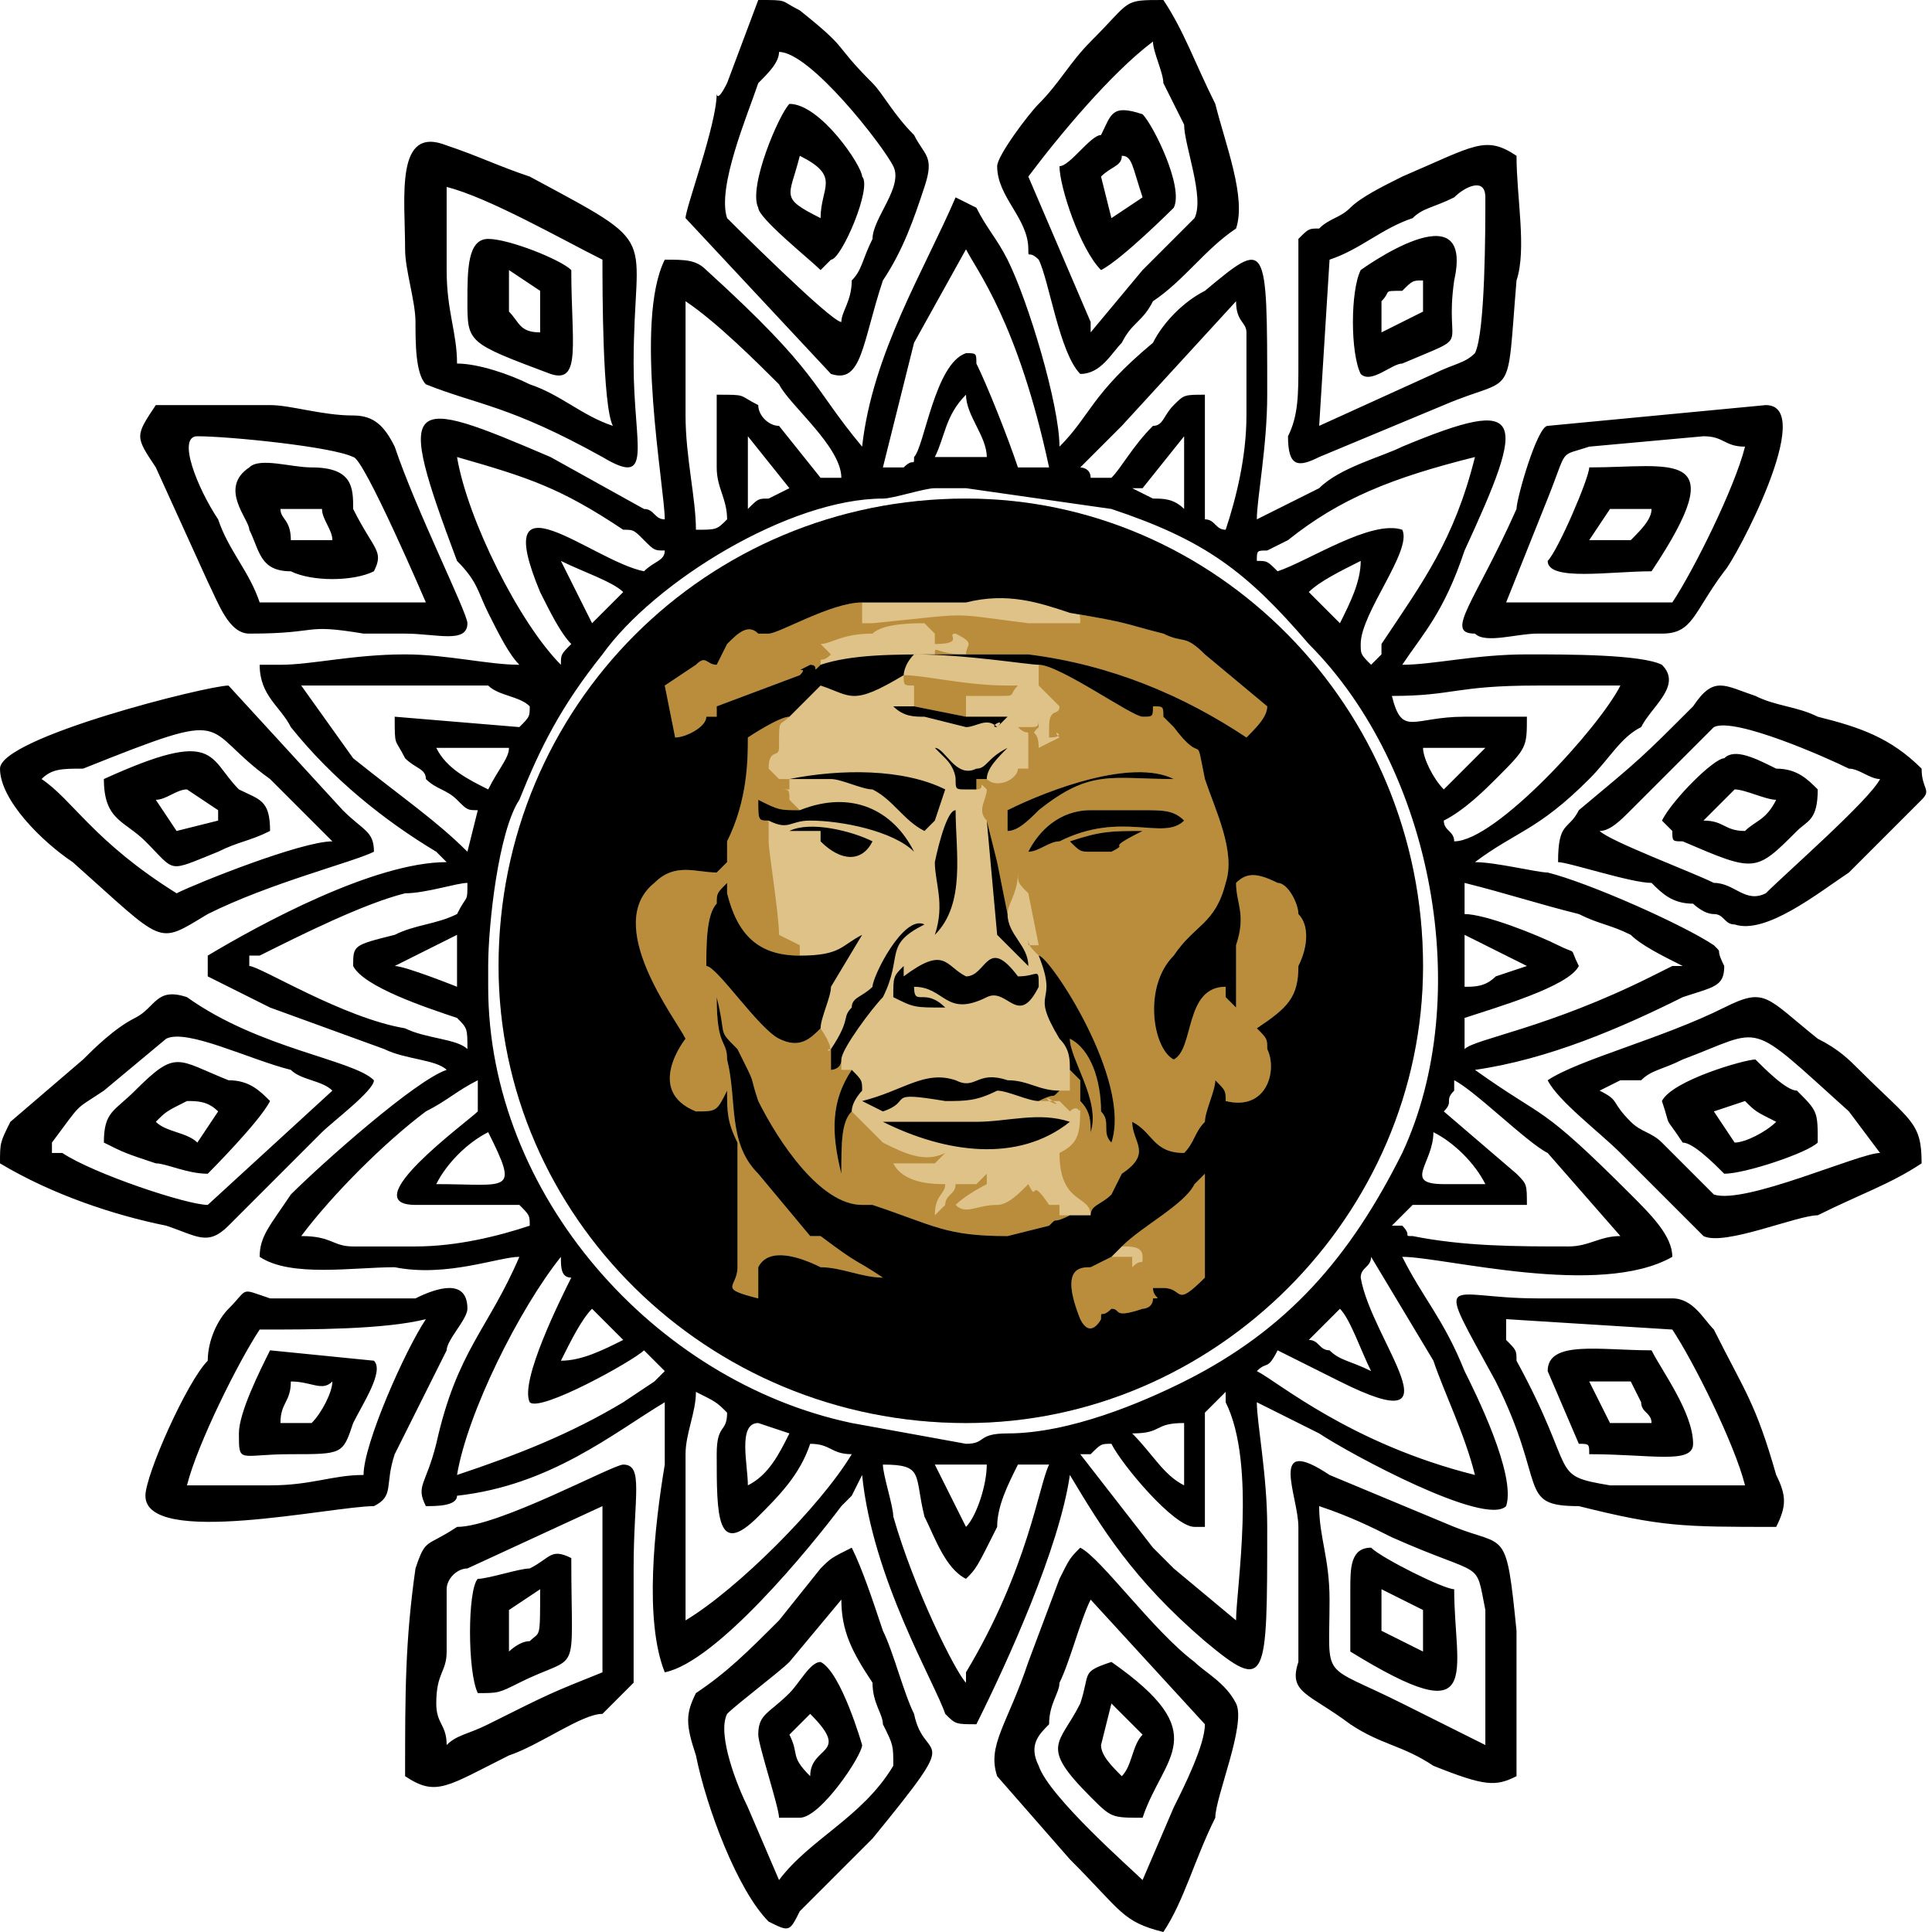 <?xml version="1.0" encoding="UTF-8"?>
<!DOCTYPE svg PUBLIC "-//W3C//DTD SVG 1.1//EN" "http://www.w3.org/Graphics/SVG/1.1/DTD/svg11.dtd">
<!-- Creator: CorelDRAW X8 -->
<svg xmlns="http://www.w3.org/2000/svg" xml:space="preserve" width="484px" height="484px" version="1.1" style="shape-rendering:geometricPrecision; text-rendering:geometricPrecision; image-rendering:optimizeQuality; fill-rule:evenodd; clip-rule:evenodd"
viewBox="0 0 186 186"
 xmlns:xlink="http://www.w3.org/1999/xlink">
 <defs>
  <style type="text/css">
   <![CDATA[
    .fil0 {fill:black}
    .fil2 {fill:#B98D3C}
    .fil1 {fill:#DFC288}
   ]]>
  </style>
 </defs>
 <g id="Capa_x0020_1">
  <path class="fil0" d="M110 181c-1,-1 -9,-8 -10,-11 -1,-2 0,-3 1,-4 0,-2 1,-3 1,-4 1,-2 2,-6 3,-8 0,0 0,0 0,0l11 12c0,2 -2,6 -3,8l-3 7c0,0 0,0 0,0zm2 5l0 0c2,-3 3,-7 5,-11 0,-2 3,-9 2,-11 -1,-2 -3,-3 -4,-4 -4,-3 -9,-10 -11,-11 -1,1 -1,1 -2,3l-3 8c-2,6 -4,8 -3,11l7 8c5,5 5,6 9,7zm-5 -22l0 0 -1 4c0,1 1,2 2,3 1,-1 1,-3 2,-4l-3 -3zm3 11l0 0c2,-6 7,-8 -3,-15 -3,1 -2,1 -3,4 -2,4 -4,4 1,9 2,2 2,2 5,2zm-38 -1l0 0c-1,-2 -3,-7 -2,-9 1,-1 5,-4 6,-5l5 -6c0,3 1,5 3,8 0,2 1,3 1,4 1,2 1,2 1,4 -3,5 -8,7 -11,11l-3 -7zm-5 -11l0 0c-1,2 -1,3 0,6 1,5 4,13 7,16 2,1 2,1 3,-1l7 -7c9,-11 5,-7 4,-12 -1,-2 -2,-6 -3,-8 -1,-3 -2,-6 -3,-8 -2,1 -2,1 -3,2l-4 5c-3,3 -5,5 -8,7zm11 2l0 0 -2 2c1,2 0,2 2,4 0,-3 4,-2 0,-6zm-5 2l0 0c0,1 2,7 2,8l2 0c2,0 6,-6 6,-7 0,0 -2,-7 -4,-8 -1,0 -2,2 -3,3 -2,2 -3,2 -3,4zm-15 -6l0 0c-5,2 -5,2 -11,5 -2,1 -3,1 -4,2 0,-2 -1,-2 -1,-4 0,-3 1,-3 1,-5l0 -6c0,-1 1,-2 2,-2l13 -6c0,3 0,4 0,7 0,3 0,6 0,9zm-14 -14l0 0c-3,2 -3,1 -4,4 -1,7 -1,12 -1,20 3,2 4,1 10,-2 3,-1 7,-4 9,-4l3 -3c0,-4 0,-7 0,-11 0,-7 1,-10 -1,-10 -1,0 -12,6 -16,6zm5 8l0 0 0 4c0,0 1,-1 2,-1 1,-1 1,0 1,-5l-3 2c0,0 0,0 0,0zm-3 8l0 0c2,0 2,0 4,-1 6,-3 5,0 5,-12 -2,-1 -2,0 -4,1 -1,0 -4,1 -5,1 -1,1 -1,9 0,11zm-21 -35l0 0c5,0 12,0 16,-1 -2,3 -6,12 -6,15 -3,0 -5,1 -9,1 -3,0 -5,0 -8,0 1,-4 5,-12 7,-15zm-3 -2l0 0c-1,1 -2,3 -2,5 -2,2 -6,11 -6,13 0,5 18,1 22,1 2,-1 1,-2 2,-5l5 -10c0,-1 2,-3 2,-4 0,-3 -3,-2 -5,-1l-14 0c-3,-1 -2,-1 -4,1zm8 11l0 0c1,-1 2,-3 2,-4 -1,1 -2,0 -4,0 0,2 -1,2 -1,4l3 0zm-7 1l0 0c0,3 0,2 5,2 5,0 5,0 6,-3 1,-2 3,-5 2,-6l-10 -1c-1,2 -3,6 -3,8zm-18 -28l0 0c3,-4 2,-3 5,-5l6 -5c2,-1 8,2 12,3 1,1 3,1 4,2l-12 11c-2,0 -11,-3 -14,-5 -1,0 0,0 -1,0l0 -1zm17 8l0 0 7 -7c1,-1 1,-1 2,-2 1,-1 5,-4 5,-5 -2,-2 -11,-3 -18,-8 -3,-1 -3,1 -5,2 -2,1 -4,3 -5,4l-7 6c-1,2 -1,2 -1,4 5,3 11,5 16,6 3,1 4,2 6,0zm-7 -10l0 0c1,1 3,1 4,2l2 -3c-1,-1 -2,-1 -3,-1 -2,1 -2,1 -3,2zm-5 2l0 0c2,1 2,1 5,2 1,0 3,1 5,1 0,0 5,-5 6,-7 -1,-1 -2,-2 -4,-2 -5,-2 -5,-3 -9,1 -2,2 -3,2 -3,5zm22 -29l0 0c-3,0 -13,4 -15,5 -8,-5 -10,-9 -13,-11 1,-1 2,-1 4,-1 15,-6 11,-4 18,1l6 6zm-32 -7l0 0c0,3 4,7 7,9 9,8 8,8 13,5 6,-3 14,-5 16,-6 0,-2 -1,-2 -3,-4l-11 -12c-2,0 -22,5 -22,8zm21 4l0 0 -3 -2c-1,0 -2,1 -3,1l2 3 4 -1c0,-1 0,-1 0,-1 0,0 0,0 0,0zm-11 -3l0 0c0,4 2,4 4,6 3,3 2,3 7,1 2,-1 3,-1 5,-2 0,-3 -1,-3 -3,-4 -3,-3 -2,-6 -13,-1zm23 -17l0 0c-3,0 -5,0 -8,0 -1,-3 -3,-5 -4,-8 -2,-3 -4,-8 -2,-8 3,0 13,1 15,2 1,0 7,14 7,14 -3,0 -5,0 -8,0zm-9 3l0 0c7,0 5,-1 11,0 1,0 3,0 4,0 3,0 6,1 6,-1 0,-1 -5,-11 -7,-17 -1,-2 -2,-3 -4,-3 -3,0 -6,-1 -8,-1l-11 0c-2,3 -2,3 0,6l5 11c1,2 2,5 4,5zm4 -9l0 0 4 0c0,-1 -1,-2 -1,-3l-4 0c0,1 1,1 1,3zm8 3l0 0c1,-2 0,-2 -2,-6 0,-2 0,-4 -4,-4 -2,0 -5,-1 -6,0 -3,2 0,5 0,6 1,2 1,4 4,4 2,1 6,1 8,0zm8 -20l0 0c0,-3 -1,-5 -1,-9 0,-2 0,-5 0,-8 4,1 11,5 15,7 0,3 0,14 1,16 -3,-1 -5,-3 -8,-4 -2,-1 -5,-2 -7,-2zm-3 2l0 0c5,2 8,2 17,7 5,3 3,-1 3,-9 0,-13 3,-11 -10,-18 -3,-1 -5,-2 -8,-3 -5,-2 -4,5 -4,10 0,2 1,5 1,7 0,2 0,5 1,6zm8 -11l0 0 0 4c1,1 1,2 3,2l0 -4 -3 -2zm-2 -3l0 0c-2,0 -2,3 -2,6 0,4 0,4 8,7 3,1 2,-3 2,-10 -1,-1 -6,-3 -8,-3l0 0zm34 8l0 0c-1,0 -11,-10 -11,-10 -1,-3 2,-10 3,-13 1,-1 2,-2 2,-3 3,0 10,9 11,11 1,2 -2,5 -2,7 -1,2 -1,3 -2,4 0,2 -1,3 -1,4zm-12 -22l0 0c0,3 -3,11 -3,12l14 15c3,1 3,-3 5,-9 2,-3 3,-6 4,-9 1,-3 0,-3 -1,-5 -2,-2 -3,-4 -4,-5 -4,-4 -2,-3 -7,-7 -2,-1 -1,-1 -4,-1l-3 8c-1,2 -1,1 -1,1zm10 12l0 0c0,-3 2,-4 -2,-6 -1,4 -2,4 2,6zm1 4l0 0c0,0 0,0 0,0 1,0 4,-7 3,-8 0,-1 -4,-7 -7,-7 -1,1 -4,8 -3,10 0,1 5,5 6,6l1 -1zm19 -8l0 0c3,-4 8,-10 12,-13 0,1 1,3 1,4 1,2 1,2 2,4 0,2 2,7 1,9 0,0 -4,4 -5,5l-5 6c0,-1 0,0 0,-1l-6 -14zm0 7l0 0c0,1 0,0 1,1 1,2 2,9 4,11 2,0 3,-2 4,-3 1,-2 2,-2 3,-4 3,-2 5,-5 8,-7 1,-3 -1,-8 -2,-12 -2,-4 -3,-7 -5,-10 -4,0 -3,0 -7,4 -2,2 -3,4 -5,6 -1,1 -4,5 -4,6 0,3 3,5 3,8zm7 -7l0 0 1 4 3 -2c-1,-3 -1,-4 -2,-4 0,1 -1,1 -2,2zm0 9l0 0c2,-1 7,-6 7,-6 1,-2 -2,-8 -3,-9 -3,-1 -3,0 -4,2 -1,0 -3,3 -4,3 0,2 2,8 4,10zm22 -1l0 0c3,-1 5,-3 8,-4 1,-1 2,-1 4,-2 1,-1 3,-2 3,0 0,3 0,13 -1,15 -1,1 -2,1 -4,2l-11 5 1 -16zm-3 -2l0 0c0,5 0,8 0,12 0,3 0,5 -1,7 0,3 1,3 3,2l12 -5c7,-3 6,0 7,-12 1,-3 0,-8 0,-12 -3,-2 -4,-1 -11,2 -2,1 -4,2 -5,3 -1,1 -2,1 -3,2 -1,0 -1,0 -2,1zm8 6l0 0 0 3 4 -2 0 -3c-1,0 -1,0 -2,1 -2,0 -1,0 -2,1zm-2 7l0 0c1,1 3,-1 4,-1 7,-3 4,-1 5,-8 2,-9 -9,-1 -9,-1 -1,2 -1,8 0,10zm18 12l0 0c2,-5 1,-4 4,-5l11 -1c2,0 2,1 4,1 -1,4 -5,12 -7,15 -2,0 -4,0 -6,0 -1,0 -3,0 -4,0 -3,0 0,0 -6,0l4 -10zm21 -9l0 0 -21 2c-1,0 -3,7 -3,8 -4,9 -7,12 -4,12 1,1 4,0 6,0 4,0 8,0 12,0 3,0 3,-2 6,-6 1,-1 9,-16 4,-16zm-15 10l0 0 -2 3 4 0c1,-1 2,-2 2,-3l-3 0 -1 0zm4 6l0 0c8,-12 2,-10 -6,-10 0,1 -3,8 -4,9 0,2 6,1 10,1zm-5 25l0 0c1,0 2,-1 3,-2l8 -8c2,-1 11,3 13,4 1,0 2,1 3,1 -1,2 -9,9 -11,11 -2,1 -3,-1 -5,-1 -2,-1 -10,-4 -11,-5zm9 -12l0 0c-5,5 -5,5 -11,10 -1,2 -2,1 -2,5 1,0 7,2 9,2 1,1 2,2 4,2 0,0 1,1 2,1 1,0 1,1 2,1 3,1 8,-3 11,-5l7 -7c1,-1 0,-1 0,-3 -3,-3 -6,-4 -10,-5 -2,-1 -4,-1 -6,-2 -3,-1 -4,-2 -6,1zm4 8l0 0 -3 3c2,0 2,1 4,1 1,-1 2,-1 3,-3 -1,0 -3,-1 -4,-1zm-6 4l0 0c0,1 0,1 1,1 7,3 7,3 11,-1 1,-1 2,-1 2,-4 -1,-1 -2,-2 -4,-2 -2,-1 -4,-2 -5,-1 -1,0 -5,4 -6,6l1 1zm20 31l0 0c-2,0 -13,5 -16,4 0,0 -4,-4 -5,-5 -1,-1 -2,-1 -3,-2 -2,-2 -1,-2 -3,-3l2 -1c0,0 1,0 2,0 1,-1 2,-1 4,-2 8,-3 6,-4 16,5 0,0 0,0 0,0l3 4zm-32 -7l0 0c1,2 5,5 7,7 2,2 2,2 4,4 0,0 4,4 4,4 2,1 9,-2 11,-2 4,-2 7,-3 10,-5 0,-4 -1,-4 -6,-9 -1,-1 -2,-2 -4,-3 -5,-4 -5,-5 -9,-3 -6,3 -14,5 -17,7zm19 2l0 0 -3 1 2 3c1,0 3,-1 4,-2 -2,-1 -2,-1 -3,-2zm-8 0l0 0c1,3 0,1 2,4 1,0 3,2 4,3 2,0 8,-2 9,-3 0,-3 0,-3 -2,-5 -1,0 -3,-2 -4,-3 -1,0 -8,2 -9,4zm-15 21l0 0 16 1c2,3 6,11 7,15 -6,0 -8,0 -13,0 -6,-1 -3,-1 -9,-12 0,-1 0,-1 -1,-2 0,-1 0,-1 0,-2zm-1 6l0 0c5,10 2,12 8,12 8,2 10,2 19,2 1,-2 1,-3 0,-5 -2,-7 -3,-8 -6,-14 -1,-1 -2,-3 -4,-3l-13 0c-9,0 -10,-3 -4,8zm9 0l0 0 2 4 4 0c0,-1 -1,-1 -1,-2l-1 -2 -4 0zm0 7l0 0c6,0 10,1 10,-1 0,-3 -3,-7 -4,-9 -5,0 -10,-1 -10,2l3 7c1,0 1,0 1,1zm-10 15l0 0 0 9c0,2 0,2 0,4 -2,-1 -6,-3 -8,-4 -8,-4 -7,-2 -7,-10 0,-4 -1,-6 -1,-9 3,1 5,2 7,3 9,4 8,2 9,7zm-18 5l0 0c-1,3 1,3 5,6 3,2 5,2 8,4 5,2 6,2 8,1l0 -11c0,-1 0,-2 0,-3 -1,-10 -1,-8 -6,-10l-12 -5c-6,-4 -3,2 -3,5 0,4 0,9 0,13zm8 -7l0 0 0 4c2,1 2,1 4,2l0 -4 -4 -2zm7 0l0 0c-1,0 -7,-3 -8,-4 -2,0 -2,2 -2,4 0,2 0,4 0,6 13,8 10,2 10,-6zm-50 -12l5 0c0,2 -1,5 -2,6l-3 -6zm-5 0l0 0c0,1 1,4 1,5 2,7 6,15 7,16 0,-1 0,0 0,-1 0,0 0,0 0,0 0,0 0,0 0,0 6,-10 7,-18 8,-20 -2,0 -2,0 -3,0 -1,2 -2,4 -2,6 -2,4 -2,4 -3,5 -2,-1 -3,-4 -4,-6 -1,-4 0,-5 -4,-5zm24 -3l0 0c3,0 2,-1 5,-1l0 6c-2,-1 -3,-3 -5,-5zm-37 5l0 0c0,-2 -1,-6 1,-6 0,0 3,1 3,1 -1,2 -2,4 -4,5zm-3 -3l0 0c0,-3 1,-2 1,-4 -1,-1 -1,-1 -3,-2 0,2 -1,4 -1,6l0 12c0,2 0,2 0,4 5,-3 13,-11 16,-16 -2,0 -2,-1 -4,-1 -1,3 -3,5 -5,7 -4,4 -4,0 -4,-6zm47 -4l0 0 0 11 -1 0c-2,0 -7,-6 -8,-8 -1,0 -1,0 -2,1l-1 0c0,0 0,0 0,0l7 9c1,1 1,1 2,2l6 5c0,-3 2,-15 -1,-21 0,-1 0,0 0,-1 -1,1 -1,1 -2,2zm13 -10l0 0c1,1 2,4 3,6 -2,-1 -3,-1 -4,-2 -1,0 -1,-1 -2,-1l3 -3zm-75 5l0 0c1,-2 2,-4 3,-5l3 3c-2,1 -4,2 -6,2zm67 1l0 0c2,1 9,7 21,10 -1,-4 -3,-8 -4,-11l-6 -10c0,1 -1,1 -1,2 1,6 10,16 -2,10 -2,-1 -4,-2 -6,-3 -1,2 -1,1 -2,2zm-77 10l0 0c6,-2 11,-4 16,-7l3 -2c0,0 0,0 0,0l1 -1c-1,-1 -1,-1 -2,-2 -1,1 -10,6 -11,5 -1,-2 3,-10 4,-12 -1,0 -1,-1 -1,-2 -4,5 -9,15 -10,21zm95 -28l0 0c-4,0 -1,-2 -1,-5 2,1 4,3 5,5l-4 0zm-97 0l0 0c1,-2 3,-4 5,-5 3,6 2,5 -5,5zm94 2l0 0c-1,1 -1,1 -2,2 1,0 0,0 1,0 1,1 0,1 1,1 5,1 10,1 15,1 2,0 3,-1 5,-1l-7 -8c-2,-1 -7,-6 -9,-7l0 1c-1,1 0,1 -1,2l7 6c1,1 1,1 1,3l-11 0zm-107 3l0 0c3,0 3,1 5,1 2,0 4,0 6,0 4,0 8,-1 11,-2 0,-1 0,-1 -1,-2 -3,0 -3,0 -10,0 -6,0 5,-8 6,-9 0,-2 0,-1 0,-3 -2,1 -3,2 -5,3 -4,3 -9,8 -12,12zm56 -71l0 0c-9,0 -22,8 -27,15 -4,5 -6,9 -8,14 -2,3 -3,12 -3,16 0,2 0,1 0,2 0,20 16,38 35,42l11 2c2,0 1,-1 4,-1 6,0 13,-3 17,-5 10,-5 16,-12 21,-22 7,-15 3,-37 -9,-49 -6,-7 -10,-10 -19,-13l-14 -2c-1,0 -2,0 -3,0 -1,0 -4,1 -5,1zm56 42l0 0c2,1 4,2 6,3l-3 1c-1,1 -2,1 -3,1l0 -5zm-97 0l0 0 0 5c0,0 -5,-2 -6,-2l6 -3zm-20 3l0 0c1,0 9,5 15,6 2,1 5,1 6,2 0,-2 0,-2 -1,-3 -3,-1 -9,-3 -10,-5 0,-2 0,-2 4,-3 2,-1 4,-1 6,-2 1,-2 1,-1 1,-3 -1,0 -4,1 -6,1 -4,1 -10,4 -14,6l-1 0c0,1 0,1 0,1zm126 -2l0 0c-2,-1 -7,-3 -9,-3 0,-2 0,-1 0,-3 4,1 7,2 11,3 2,1 3,1 5,2 1,1 3,2 5,3 -1,0 0,0 -1,0l-2 1c-10,5 -17,6 -18,7 0,-2 0,-2 0,-3 3,-1 10,-3 11,-5 -1,-2 0,-1 -2,-2zm-11 -15l0 0c-1,-1 -2,-3 -2,-4l6 0 -4 4c0,0 0,0 0,0zm-92 0l0 0c-2,-1 -4,-2 -5,-4l7 0c0,1 -1,2 -2,4zm87 -9l0 0c6,0 6,-1 14,-1l8 0c-2,4 -12,15 -16,15 0,-1 -1,-1 -1,-2 2,-1 4,-3 5,-4 3,-3 3,-3 3,-6l-6 0c-5,0 -6,2 -7,-2zm-88 11l0 0 -1 4c-3,-3 -6,-5 -11,-9l-5 -7c2,0 3,0 6,0 6,0 5,0 12,0 1,1 3,1 4,2 0,1 0,1 -1,2l-12 -1c0,3 0,2 1,4 1,1 2,1 2,2 1,1 2,1 3,2 1,1 1,1 2,1zm80 -21l0 0c1,-1 3,-2 5,-3 0,2 -1,4 -2,6l-3 -3zm-66 0l0 0 -3 3c-1,-2 -2,-4 -3,-6 2,1 5,2 6,3zm49 -10l0 0c0,0 0,0 1,0l4 -5 0 7c-1,-1 -2,-1 -3,-1l-2 -1zm-37 2l0 0c0,-3 0,-4 0,-7l4 5 -2 1c-1,0 -1,0 -2,1zm49 5l0 0c0,-1 0,-1 1,-1l2 -1c5,-4 10,-6 18,-8 -2,8 -5,12 -9,18 0,1 0,1 0,1 -1,1 -1,1 -1,1 -1,-1 -1,-1 -1,-2 0,-3 5,-9 4,-11 -3,-1 -9,3 -12,4 -1,-1 -1,-1 -2,-1zm-67 10l0 0c-4,-4 -9,-14 -10,-20 7,2 10,3 16,7 1,0 1,0 2,1 1,1 1,1 2,1 0,1 -1,1 -2,2 -5,-1 -15,-10 -10,2 1,2 2,4 3,5 -1,1 -1,1 -1,2zm36 -20l0 0c1,-2 1,-4 3,-6 0,2 2,4 2,6l-5 0zm14 1l0 0c1,-1 3,-3 4,-4l11 -12c0,2 1,2 1,3l0 8c0,4 -1,8 -2,11 -1,0 -1,-1 -2,-1l0 -12c-2,0 -2,0 -3,1 -1,1 -1,2 -2,2 -2,2 -3,4 -4,5l-2 0c0,0 0,0 0,0 0,-1 -1,-1 -1,-1zm-37 6l0 0c0,-3 -1,-7 -1,-11 0,-5 0,-8 0,-11 3,2 7,6 9,8 1,2 6,6 6,9l-2 0c0,0 0,0 0,0 0,0 0,0 0,0l-4 -5c-1,0 -2,-1 -2,-2 -2,-1 -1,-1 -4,-1 0,2 0,4 0,7 0,2 1,3 1,5 -1,1 -1,1 -3,1zm21 -18l0 0 -3 12c1,0 1,0 2,0 1,-1 1,0 1,-1 1,-1 2,-9 5,-10 1,0 1,0 1,1 1,2 3,7 4,10 1,0 1,0 3,0 -3,-14 -7,-19 -8,-21 0,0 0,0 0,0l-5 9zm-61 31l0 0c-2,0 -1,0 -2,0 0,3 2,4 3,6 4,5 9,9 14,12 0,0 0,0 1,1 0,0 0,0 0,0 0,0 0,0 0,0 -7,0 -18,6 -23,9 0,1 0,2 0,2 2,1 4,2 6,3l11 4c2,1 5,1 6,2 -3,1 -12,9 -15,12 -2,3 -3,4 -3,6 3,2 9,1 13,1 5,1 10,-1 12,-1 -3,7 -6,9 -8,18 -1,4 -2,4 -1,6 1,0 3,0 3,-1 9,-1 15,-6 20,-9 0,2 0,4 0,6 -1,6 -2,15 0,20 5,-1 14,-12 17,-16 0,0 0,0 1,-1l1 -2c1,10 7,20 8,23 1,1 1,1 3,1 3,-6 8,-17 9,-24 3,5 6,10 13,16 6,5 6,4 6,-11 0,-5 -1,-10 -1,-12 2,1 4,2 6,3 3,2 16,9 18,7 1,-3 -3,-11 -4,-13 -2,-5 -4,-7 -6,-11 4,0 19,4 26,0 0,-2 -2,-4 -4,-6 -9,-9 -8,-7 -15,-12 7,-1 14,-4 20,-7 3,-1 4,-1 4,-3 -1,-2 0,-1 -1,-2 -3,-2 -12,-6 -16,-7 -1,0 -5,-1 -7,-1 4,-3 6,-3 11,-8 2,-2 3,-4 5,-5 1,-2 4,-4 2,-6 -2,-1 -9,-1 -13,-1 -5,0 -9,1 -12,1 2,-3 4,-5 6,-11 6,-13 6,-15 -6,-10 -2,1 -6,2 -8,4l-6 3c0,-2 1,-7 1,-12 0,-15 0,-15 -6,-10 -2,1 -4,3 -5,5 -6,5 -6,7 -9,10 0,-4 -3,-14 -5,-18 -1,-2 -2,-3 -3,-5l-2 -1c-3,7 -8,15 -9,24 -5,-6 -4,-7 -15,-17 -1,-1 -2,-1 -4,-1 -3,6 0,22 0,25 -1,0 -1,-1 -2,-1l-9 -5c-14,-6 -15,-6 -9,10 2,2 2,3 3,5 1,2 2,4 3,5 -3,0 -7,-1 -11,-1 -5,0 -9,1 -12,1z"/>
  <g id="_1006916602400">
   <path class="fil1" d="M93 48c24,0 44,20 44,45 0,24 -20,44 -44,44 -25,0 -45,-20 -45,-44 0,-25 20,-45 45,-45z"/>
   <path class="fil2" d="M103 81c3,-1 4,-1 7,-1 -4,2 -1,1 -3,2 -1,0 -1,0 -2,0 -1,0 -1,0 -2,-1zm-4 1l0 0c1,0 2,-1 3,-1 6,-3 10,0 12,-2 -1,-1 -2,-1 -4,-1 -2,0 -3,0 -5,0 -3,0 -5,2 -6,4zm-2 -2l0 0 0 -2c4,-2 12,-5 16,-3 -6,0 -8,-1 -13,3 -1,1 -2,2 -3,2zm-2 -5l0 0c0,0 0,0 -1,0 0,0 0,0 0,0 0,0 0,1 0,1 1,0 0,-1 1,0 0,1 -1,2 0,3l1 4 1 5c0,0 0,0 0,0 0,-1 1,-2 1,-4 0,1 0,1 1,2l1 5c0,0 -1,0 -1,0l0 -1c0,1 0,1 1,2 1,0 9,12 7,18 -1,-1 0,-2 -1,-3 0,-3 -1,-6 -3,-7 0,2 3,6 2,9 0,-1 0,-2 -1,-3 0,3 0,4 -2,5 0,5 3,4 3,6 0,-1 1,-1 2,-2l1 -2c3,-2 1,-3 1,-5 2,1 2,3 5,3 1,-1 1,-2 2,-3 0,-1 1,-3 1,-4 1,1 1,1 1,2 4,1 5,-3 4,-5 0,-1 0,-1 -1,-2 3,-2 4,-3 4,-6 1,-2 1,-4 0,-5 0,-1 -1,-3 -2,-3 -2,-1 -3,-1 -4,0 0,2 1,3 0,6 0,3 0,4 0,6l-1 -1c0,0 0,0 0,-1 -4,0 -3,6 -5,7 -2,-1 -3,-7 0,-10 2,-3 4,-3 5,-7 1,-3 -1,-7 -2,-10 -1,-5 0,-1 -3,-5l-1 -1c0,-1 0,-1 -1,-1 0,1 0,1 -1,1 -1,0 -8,-5 -10,-5 0,1 0,0 0,1l0 1c0,0 0,0 0,0 0,0 0,0 0,0 0,0 0,0 0,0 1,1 1,1 1,1l1 1c0,1 -1,0 -1,2l1 0c0,0 0,0 0,0 0,0 0,0 -1,0l0 1c2,0 0,-1 1,0 0,0 0,0 0,0l-2 1c0,-2 -1,-1 0,-2l0 -1c0,1 0,1 -1,1 0,0 0,0 -1,0 1,1 1,0 1,1 0,1 0,1 0,1 0,1 0,1 0,2 0,0 0,0 -1,0 0,1 -2,2 -3,1zm-16 -11l0 0c-1,1 0,0 -1,0 -2,1 0,0 -1,1l-8 3c0,1 0,1 0,1 0,0 0,0 0,0 0,0 -1,0 -1,0 0,1 -2,2 -3,2l-1 -5 3 -2c1,-1 1,0 2,0l1 -2c1,-1 2,-2 3,-1l1 0c1,0 6,-3 9,-3 0,1 0,1 0,2 1,0 -1,0 1,0 10,-1 7,-1 15,0l4 0c1,0 0,0 1,0 0,-1 0,-1 -1,-1 0,0 0,0 0,0 6,1 5,1 9,2 2,1 2,0 4,2l6 5c0,1 -1,2 -2,3 -6,-4 -13,-7 -21,-8l-9 0c0,-1 0,0 3,0 0,-1 1,-1 -1,-2 -1,0 1,1 -2,1l0 -1c0,0 0,0 -1,-1 -1,0 -4,0 -5,1 -3,0 -4,1 -5,1l1 1c-1,1 -1,0 -1,1zm9 4l0 0c0,-1 0,-1 0,-2 -1,0 -1,0 -1,-1 2,0 6,1 10,1 1,0 1,0 1,0 -1,1 0,1 -2,1 -1,0 -2,0 -3,0l0 2 -5 -1zm15 49l0 0c-2,1 -1,0 -2,1l-4 1c-6,0 -7,-1 -13,-3 -2,0 0,0 -1,0 -4,0 -8,-6 -10,-10 -1,-3 0,-1 -2,-5 -2,-2 -1,-1 -2,-5 0,5 1,4 1,6 1,4 0,8 3,11l5 6c0,0 0,0 1,0 4,3 3,2 6,4 -2,0 -4,-1 -6,-1 -2,-1 -5,-2 -6,0 0,1 0,2 0,3 -4,-1 -2,-1 -2,-3l0 -12c-1,-2 -1,-3 -1,-5 -1,2 -1,2 -3,2 -5,-2 -1,-7 -1,-7 -1,-2 -8,-11 -3,-15 2,-2 4,-1 6,-1l1 -1c0,-1 0,-2 0,-2 2,-4 2,-8 2,-10 0,0 3,-2 4,-2 -1,1 -1,0 -1,3 0,1 -1,0 -1,2 1,1 0,0 1,1l1 0 0 0 0 0c0,0 0,0 0,1 0,0 -1,0 -1,0 1,0 1,0 1,1 0,0 0,0 0,0l1 1c-2,0 -2,0 -4,-1 0,2 0,2 1,2 0,1 0,0 0,2 0,1 1,7 1,9l2 1c0,1 0,1 0,1 -4,0 -6,-2 -7,-6l0 -1c-1,1 -1,1 -1,2 -1,1 -1,4 -1,6 1,0 5,6 7,7 2,1 3,0 4,-1 2,3 0,2 1,2l0 2c0,0 0,0 0,0 0,0 1,0 1,-1 0,0 0,0 0,0 0,1 0,1 0,1 1,0 0,0 1,0 -2,3 -2,6 -1,10 0,-3 0,-5 1,-6 1,1 2,2 3,3 2,1 4,2 6,1l-1 1c-1,0 -3,0 -4,0 1,2 4,2 5,2 0,1 -1,1 -1,3l1 -1c0,-1 1,-1 1,-2l2 0c1,-1 0,0 1,-1l0 1c0,0 -2,1 -3,2 1,1 2,0 4,0 1,0 2,-1 3,-2 1,2 0,-1 2,2 0,0 1,0 1,0l0 1c0,0 0,0 0,0l1 0zm5 3l0 0c2,-2 6,-4 7,-6 1,-1 1,-1 1,-1 0,1 0,9 0,10 -3,3 -2,1 -4,1l-1 0c0,1 1,1 0,1 0,1 -1,1 -1,1 -3,1 -2,0 -3,0 -1,1 -1,0 -1,1 0,0 -1,2 -2,0 -2,-5 0,-5 1,-5l2 -1c0,0 0,0 0,0 1,0 0,0 2,0l0 1c1,-1 1,0 1,-1 0,-1 -1,-1 -2,-1zm-6 -15l0 0 1 0 0 -2c0,0 0,-1 0,0 0,0 1,1 1,1 0,1 0,1 0,2l0 0c0,2 0,0 -1,1 -1,-1 0,0 -1,-1 0,0 -1,0 -1,0 -1,-1 2,1 0,0l-1 0c2,-1 1,0 2,-1z"/>
   <path class="fil0" d="M103 81c1,1 1,1 2,1 1,0 1,0 2,0 2,-1 -1,0 3,-2 -3,0 -4,0 -7,1zm-10 -33c24,0 44,20 44,45 0,24 -20,44 -44,44 -25,0 -45,-20 -45,-44 0,-25 20,-45 45,-45zm0 21l0 0 -5 -1 -2 0c1,1 2,1 3,1l4 1c1,0 2,-1 3,0 1,-1 -1,0 0,0l1 -1c0,0 0,0 1,0 -2,0 -3,0 -5,0zm1 7l0 0c0,0 0,-1 0,-1 0,0 0,0 0,0 1,0 1,0 1,0 0,-1 1,-2 2,-3 -2,1 -2,2 -3,2 -2,1 -3,-2 -4,-2 0,0 1,1 1,1 1,1 1,2 1,2 0,1 0,1 1,1l1 0zm-18 -1l0 0c5,-1 11,-1 15,1l-1 3 -1 1c-2,-1 -3,-3 -5,-4 -1,0 -3,-1 -4,-1 -2,0 -2,0 -4,0l0 0zm1 3l0 0c-2,0 -2,0 -4,-1 0,2 0,2 1,2 2,1 2,0 4,0 3,0 8,1 10,3 -2,-4 -6,-6 -11,-4zm2 3l0 0c2,2 4,2 5,0 -2,-1 -6,-2 -8,-1l3 0c0,0 0,1 0,1zm18 -1l0 0c1,0 2,-1 3,-2 5,-4 7,-3 13,-3 -4,-2 -12,1 -16,3l0 2zm2 2l0 0c1,-2 3,-4 6,-4 2,0 3,0 5,0 2,0 3,0 4,1 -2,2 -6,-1 -12,2 -1,0 -2,1 -3,1zm4 21l0 0c0,0 0,-1 0,0 0,0 1,1 1,1 0,1 0,1 0,2l0 0c1,1 1,2 1,3 1,-3 -2,-7 -2,-9 2,1 3,4 3,7 1,1 0,2 1,3 2,-6 -6,-18 -7,-18 2,5 -1,3 2,8 1,1 1,2 1,3zm-12 -6l0 0c-3,0 -3,0 -5,-1 0,-2 0,-2 1,-3l0 1c4,-3 4,-1 6,0 2,0 2,-4 5,0 2,0 2,-1 2,1 -2,4 -3,0 -5,1 -4,2 -4,-1 -7,-1 0,2 1,0 3,2zm-11 4l0 0 0 2c0,0 0,0 0,0 0,0 1,0 1,-1 0,-1 3,-5 4,-6 2,-4 0,-5 4,-7 -2,-1 -5,5 -5,6 -1,1 -2,1 -2,2 -1,1 0,1 -2,4zm-1 -2l0 0c-1,1 -2,2 -4,1 -2,-1 -6,-7 -7,-7 0,-2 0,-5 1,-6 0,-1 0,-1 1,-2l0 1c1,4 3,6 7,6 4,0 4,-1 6,-2l-3 5c0,1 -1,3 -1,4zm16 -20l0 0 1 4 1 5c0,0 0,0 0,0 0,2 2,3 2,5l-3 -3 -1 -11zm-3 -1l0 0c-1,0 -2,5 -2,5 0,2 1,4 0,7 3,-3 2,-8 2,-12zm-10 25l0 0c1,0 0,0 0,0 1,1 1,1 1,2 0,0 -1,1 -1,2 -1,1 -1,3 -1,6 -1,-4 -1,-7 1,-10zm3 5l0 0c3,0 6,0 9,0 3,0 6,-1 9,0 -5,4 -12,3 -18,0zm15 -2l0 0c-1,0 -3,-1 -4,-1 -2,1 -3,1 -5,1 -6,-1 -3,0 -6,1l-2 -1c4,-1 6,-3 9,-2 2,1 2,-1 5,0 2,0 3,1 5,1 -1,1 0,0 -2,1zm7 15l0 0c1,-1 1,-1 1,-1 2,-2 6,-4 7,-6 1,-1 1,-1 1,-1 0,1 0,9 0,10 -3,3 -2,1 -4,1l-1 0c0,1 1,1 0,1 0,1 -1,1 -1,1 -3,1 -2,0 -3,0 -1,1 -1,0 -1,1 0,0 -1,2 -2,0 -2,-5 0,-5 1,-5l2 -1c0,0 0,0 0,0zm-2 -4l0 0 -2 0c-2,1 -1,0 -2,1l-4 1c-6,0 -7,-1 -13,-3 -2,0 0,0 -1,0 -4,0 -8,-6 -10,-10 -1,-3 0,-1 -2,-5 -2,-2 -1,-1 -2,-5 0,5 1,4 1,6 1,4 0,8 3,11l5 6c0,0 0,0 1,0 4,3 3,2 6,4 -2,0 -4,-1 -6,-1 -2,-1 -5,-2 -6,0 0,1 0,2 0,3 -4,-1 -2,-1 -2,-3l0 -12c-1,-2 -1,-3 -1,-5 -1,2 -1,2 -3,2 -5,-2 -1,-7 -1,-7 -1,-2 -8,-11 -3,-15 2,-2 4,-1 6,-1l1 -1c0,-1 0,-2 0,-2 2,-4 2,-8 2,-10 0,0 3,-2 4,-2l3 -3c3,1 3,2 8,-1 0,0 0,-1 1,-2 5,0 11,1 12,1 2,0 9,5 10,5 1,0 1,0 1,-1 1,0 1,0 1,1l1 1c3,4 2,0 3,5 1,3 3,7 2,10 -1,4 -3,4 -5,7 -3,3 -2,9 0,10 2,-1 1,-7 5,-7 0,1 0,1 0,1l1 1c0,-2 0,-3 0,-6 1,-3 0,-4 0,-6 1,-1 2,-1 4,0 1,0 2,2 2,3 1,1 1,3 0,5 0,3 -1,4 -4,6 1,1 1,1 1,2 1,2 0,6 -4,5 0,-1 0,-1 -1,-2 0,1 -1,3 -1,4 -1,1 -1,2 -2,3 -3,0 -3,-2 -5,-3 0,2 2,3 -1,5l-1 2c-1,1 -2,1 -2,2zm-22 -59l0 0c2,0 3,0 5,0 2,0 4,0 5,0 4,-1 7,0 10,1 6,1 5,1 9,2 2,1 2,0 4,2l6 5c0,1 -1,2 -2,3 -6,-4 -13,-7 -21,-8l-9 0c-4,0 -8,0 -11,1 -1,1 0,0 -1,0 -2,1 0,0 -1,1l-8 3c0,1 0,1 0,1 0,0 0,0 0,0 0,0 -1,0 -1,0 0,1 -2,2 -3,2l-1 -5 3 -2c1,-1 1,0 2,0l1 -2c1,-1 2,-2 3,-1l1 0c1,0 6,-3 9,-3z"/>
  </g>
 </g>
</svg>
